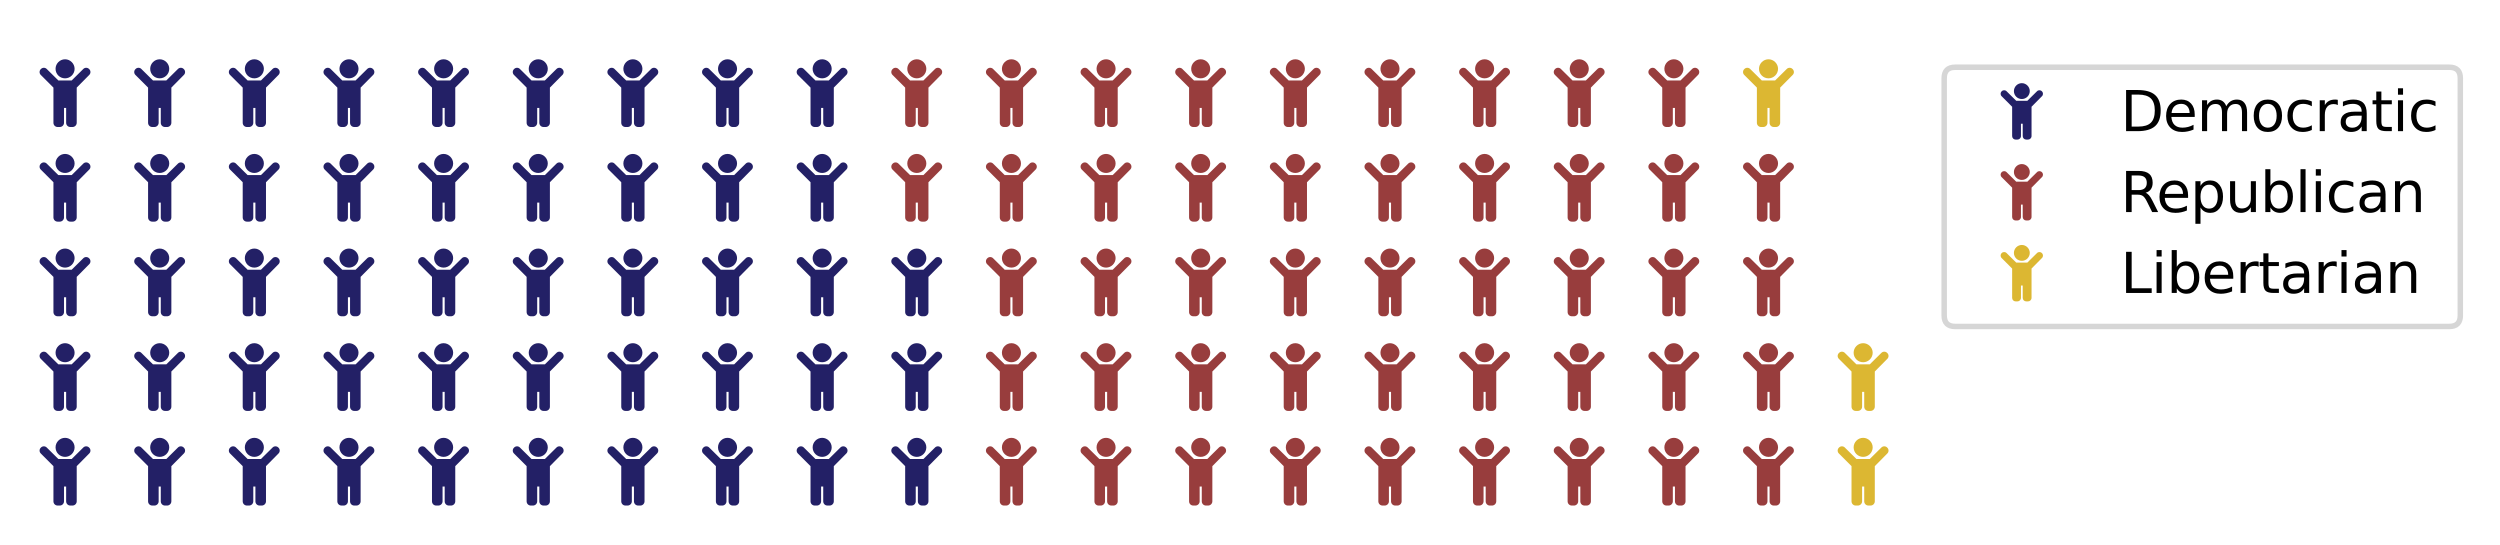<?xml version="1.0" encoding="utf-8" standalone="no"?>
<!DOCTYPE svg PUBLIC "-//W3C//DTD SVG 1.1//EN"
  "http://www.w3.org/Graphics/SVG/1.1/DTD/svg11.dtd">
<svg xmlns:xlink="http://www.w3.org/1999/xlink" width="453.6pt" height="98.892pt" viewBox="0 0 453.6 98.892" xmlns="http://www.w3.org/2000/svg" version="1.1">
 <defs>
  <style type="text/css">*{stroke-linejoin: round; stroke-linecap: butt}</style>
 </defs>
 <g id="figure_1">
  <g id="patch_1">
   <path d="M 0 98.892 
L 453.6 98.892 
L 453.6 0 
L 0 0 
z
" style="fill: #ffffff"/>
  </g>
  <g id="axes_1">
   <g id="text_1">
    <!--  -->
    <g style="fill: #232066" transform="translate(7.2 90.192)scale(0.12 -0.12)">
     <defs>
      <path id="FontAwesome5Free-Solid-f1ae" d="M 1500 4700 
C 1500 4200 1900 3800 2400 3800 
C 2888 3800 3300 4200 3300 4700 
C 3300 5188 2888 5600 2400 5600 
C 1900 5600 1500 5188 1500 4700 
z
M 4675 4675 
C 4525 4838 4263 4838 4113 4675 
L 3025 3600 
L 1763 3600 
L 675 4675 
C 525 4838 263 4838 113 4675 
C -50 4525 -50 4263 113 4113 
L 1300 2925 
L 1300 -400 
C 1300 -625 1475 -800 1700 -800 
L 1900 -800 
C 2113 -800 2300 -625 2300 -400 
L 2300 1000 
L 2500 1000 
L 2500 -400 
C 2500 -625 2675 -800 2900 -800 
L 3100 -800 
C 3313 -800 3500 -625 3500 -400 
L 3500 2925 
L 4675 4113 
C 4838 4263 4838 4525 4675 4675 
z
" transform="scale(0.016)"/>
     </defs>
     <use xlink:href="#FontAwesome5Free-Solid-f1ae"/>
    </g>
   </g>
   <g id="text_2">
    <!--  -->
    <g style="fill: #232066" transform="translate(7.2 73.021)scale(0.12 -0.12)">
     <use xlink:href="#FontAwesome5Free-Solid-f1ae"/>
    </g>
   </g>
   <g id="text_3">
    <!--  -->
    <g style="fill: #232066" transform="translate(7.2 55.85)scale(0.12 -0.12)">
     <use xlink:href="#FontAwesome5Free-Solid-f1ae"/>
    </g>
   </g>
   <g id="text_4">
    <!--  -->
    <g style="fill: #232066" transform="translate(7.2 38.68)scale(0.12 -0.12)">
     <use xlink:href="#FontAwesome5Free-Solid-f1ae"/>
    </g>
   </g>
   <g id="text_5">
    <!--  -->
    <g style="fill: #232066" transform="translate(7.2 21.509)scale(0.12 -0.12)">
     <use xlink:href="#FontAwesome5Free-Solid-f1ae"/>
    </g>
   </g>
   <g id="text_6">
    <!--  -->
    <g style="fill: #232066" transform="translate(24.371 90.192)scale(0.12 -0.12)">
     <use xlink:href="#FontAwesome5Free-Solid-f1ae"/>
    </g>
   </g>
   <g id="text_7">
    <!--  -->
    <g style="fill: #232066" transform="translate(24.371 73.021)scale(0.12 -0.12)">
     <use xlink:href="#FontAwesome5Free-Solid-f1ae"/>
    </g>
   </g>
   <g id="text_8">
    <!--  -->
    <g style="fill: #232066" transform="translate(24.371 55.85)scale(0.12 -0.12)">
     <use xlink:href="#FontAwesome5Free-Solid-f1ae"/>
    </g>
   </g>
   <g id="text_9">
    <!--  -->
    <g style="fill: #232066" transform="translate(24.371 38.68)scale(0.12 -0.12)">
     <use xlink:href="#FontAwesome5Free-Solid-f1ae"/>
    </g>
   </g>
   <g id="text_10">
    <!--  -->
    <g style="fill: #232066" transform="translate(24.371 21.509)scale(0.12 -0.12)">
     <use xlink:href="#FontAwesome5Free-Solid-f1ae"/>
    </g>
   </g>
   <g id="text_11">
    <!--  -->
    <g style="fill: #232066" transform="translate(41.541 90.192)scale(0.12 -0.12)">
     <use xlink:href="#FontAwesome5Free-Solid-f1ae"/>
    </g>
   </g>
   <g id="text_12">
    <!--  -->
    <g style="fill: #232066" transform="translate(41.541 73.021)scale(0.12 -0.12)">
     <use xlink:href="#FontAwesome5Free-Solid-f1ae"/>
    </g>
   </g>
   <g id="text_13">
    <!--  -->
    <g style="fill: #232066" transform="translate(41.541 55.85)scale(0.12 -0.12)">
     <use xlink:href="#FontAwesome5Free-Solid-f1ae"/>
    </g>
   </g>
   <g id="text_14">
    <!--  -->
    <g style="fill: #232066" transform="translate(41.541 38.68)scale(0.12 -0.12)">
     <use xlink:href="#FontAwesome5Free-Solid-f1ae"/>
    </g>
   </g>
   <g id="text_15">
    <!--  -->
    <g style="fill: #232066" transform="translate(41.541 21.509)scale(0.12 -0.12)">
     <use xlink:href="#FontAwesome5Free-Solid-f1ae"/>
    </g>
   </g>
   <g id="text_16">
    <!--  -->
    <g style="fill: #232066" transform="translate(58.712 90.192)scale(0.12 -0.12)">
     <use xlink:href="#FontAwesome5Free-Solid-f1ae"/>
    </g>
   </g>
   <g id="text_17">
    <!--  -->
    <g style="fill: #232066" transform="translate(58.712 73.021)scale(0.12 -0.12)">
     <use xlink:href="#FontAwesome5Free-Solid-f1ae"/>
    </g>
   </g>
   <g id="text_18">
    <!--  -->
    <g style="fill: #232066" transform="translate(58.712 55.85)scale(0.12 -0.12)">
     <use xlink:href="#FontAwesome5Free-Solid-f1ae"/>
    </g>
   </g>
   <g id="text_19">
    <!--  -->
    <g style="fill: #232066" transform="translate(58.712 38.68)scale(0.12 -0.12)">
     <use xlink:href="#FontAwesome5Free-Solid-f1ae"/>
    </g>
   </g>
   <g id="text_20">
    <!--  -->
    <g style="fill: #232066" transform="translate(58.712 21.509)scale(0.12 -0.12)">
     <use xlink:href="#FontAwesome5Free-Solid-f1ae"/>
    </g>
   </g>
   <g id="text_21">
    <!--  -->
    <g style="fill: #232066" transform="translate(75.883 90.192)scale(0.12 -0.12)">
     <use xlink:href="#FontAwesome5Free-Solid-f1ae"/>
    </g>
   </g>
   <g id="text_22">
    <!--  -->
    <g style="fill: #232066" transform="translate(75.883 73.021)scale(0.12 -0.12)">
     <use xlink:href="#FontAwesome5Free-Solid-f1ae"/>
    </g>
   </g>
   <g id="text_23">
    <!--  -->
    <g style="fill: #232066" transform="translate(75.883 55.85)scale(0.12 -0.12)">
     <use xlink:href="#FontAwesome5Free-Solid-f1ae"/>
    </g>
   </g>
   <g id="text_24">
    <!--  -->
    <g style="fill: #232066" transform="translate(75.883 38.68)scale(0.12 -0.12)">
     <use xlink:href="#FontAwesome5Free-Solid-f1ae"/>
    </g>
   </g>
   <g id="text_25">
    <!--  -->
    <g style="fill: #232066" transform="translate(75.883 21.509)scale(0.12 -0.12)">
     <use xlink:href="#FontAwesome5Free-Solid-f1ae"/>
    </g>
   </g>
   <g id="text_26">
    <!--  -->
    <g style="fill: #232066" transform="translate(93.054 90.192)scale(0.12 -0.12)">
     <use xlink:href="#FontAwesome5Free-Solid-f1ae"/>
    </g>
   </g>
   <g id="text_27">
    <!--  -->
    <g style="fill: #232066" transform="translate(93.054 73.021)scale(0.12 -0.12)">
     <use xlink:href="#FontAwesome5Free-Solid-f1ae"/>
    </g>
   </g>
   <g id="text_28">
    <!--  -->
    <g style="fill: #232066" transform="translate(93.054 55.85)scale(0.12 -0.12)">
     <use xlink:href="#FontAwesome5Free-Solid-f1ae"/>
    </g>
   </g>
   <g id="text_29">
    <!--  -->
    <g style="fill: #232066" transform="translate(93.054 38.68)scale(0.12 -0.12)">
     <use xlink:href="#FontAwesome5Free-Solid-f1ae"/>
    </g>
   </g>
   <g id="text_30">
    <!--  -->
    <g style="fill: #232066" transform="translate(93.054 21.509)scale(0.12 -0.12)">
     <use xlink:href="#FontAwesome5Free-Solid-f1ae"/>
    </g>
   </g>
   <g id="text_31">
    <!--  -->
    <g style="fill: #232066" transform="translate(110.224 90.192)scale(0.12 -0.12)">
     <use xlink:href="#FontAwesome5Free-Solid-f1ae"/>
    </g>
   </g>
   <g id="text_32">
    <!--  -->
    <g style="fill: #232066" transform="translate(110.224 73.021)scale(0.12 -0.12)">
     <use xlink:href="#FontAwesome5Free-Solid-f1ae"/>
    </g>
   </g>
   <g id="text_33">
    <!--  -->
    <g style="fill: #232066" transform="translate(110.224 55.85)scale(0.12 -0.12)">
     <use xlink:href="#FontAwesome5Free-Solid-f1ae"/>
    </g>
   </g>
   <g id="text_34">
    <!--  -->
    <g style="fill: #232066" transform="translate(110.224 38.68)scale(0.12 -0.12)">
     <use xlink:href="#FontAwesome5Free-Solid-f1ae"/>
    </g>
   </g>
   <g id="text_35">
    <!--  -->
    <g style="fill: #232066" transform="translate(110.224 21.509)scale(0.12 -0.12)">
     <use xlink:href="#FontAwesome5Free-Solid-f1ae"/>
    </g>
   </g>
   <g id="text_36">
    <!--  -->
    <g style="fill: #232066" transform="translate(127.395 90.192)scale(0.12 -0.12)">
     <use xlink:href="#FontAwesome5Free-Solid-f1ae"/>
    </g>
   </g>
   <g id="text_37">
    <!--  -->
    <g style="fill: #232066" transform="translate(127.395 73.021)scale(0.12 -0.12)">
     <use xlink:href="#FontAwesome5Free-Solid-f1ae"/>
    </g>
   </g>
   <g id="text_38">
    <!--  -->
    <g style="fill: #232066" transform="translate(127.395 55.85)scale(0.12 -0.12)">
     <use xlink:href="#FontAwesome5Free-Solid-f1ae"/>
    </g>
   </g>
   <g id="text_39">
    <!--  -->
    <g style="fill: #232066" transform="translate(127.395 38.68)scale(0.12 -0.12)">
     <use xlink:href="#FontAwesome5Free-Solid-f1ae"/>
    </g>
   </g>
   <g id="text_40">
    <!--  -->
    <g style="fill: #232066" transform="translate(127.395 21.509)scale(0.12 -0.12)">
     <use xlink:href="#FontAwesome5Free-Solid-f1ae"/>
    </g>
   </g>
   <g id="text_41">
    <!--  -->
    <g style="fill: #232066" transform="translate(144.566 90.192)scale(0.12 -0.12)">
     <use xlink:href="#FontAwesome5Free-Solid-f1ae"/>
    </g>
   </g>
   <g id="text_42">
    <!--  -->
    <g style="fill: #232066" transform="translate(144.566 73.021)scale(0.12 -0.12)">
     <use xlink:href="#FontAwesome5Free-Solid-f1ae"/>
    </g>
   </g>
   <g id="text_43">
    <!--  -->
    <g style="fill: #232066" transform="translate(144.566 55.85)scale(0.12 -0.12)">
     <use xlink:href="#FontAwesome5Free-Solid-f1ae"/>
    </g>
   </g>
   <g id="text_44">
    <!--  -->
    <g style="fill: #232066" transform="translate(144.566 38.68)scale(0.12 -0.12)">
     <use xlink:href="#FontAwesome5Free-Solid-f1ae"/>
    </g>
   </g>
   <g id="text_45">
    <!--  -->
    <g style="fill: #232066" transform="translate(144.566 21.509)scale(0.12 -0.12)">
     <use xlink:href="#FontAwesome5Free-Solid-f1ae"/>
    </g>
   </g>
   <g id="text_46">
    <!--  -->
    <g style="fill: #232066" transform="translate(161.737 90.192)scale(0.12 -0.12)">
     <use xlink:href="#FontAwesome5Free-Solid-f1ae"/>
    </g>
   </g>
   <g id="text_47">
    <!--  -->
    <g style="fill: #232066" transform="translate(161.737 73.021)scale(0.12 -0.12)">
     <use xlink:href="#FontAwesome5Free-Solid-f1ae"/>
    </g>
   </g>
   <g id="text_48">
    <!--  -->
    <g style="fill: #232066" transform="translate(161.737 55.85)scale(0.12 -0.12)">
     <use xlink:href="#FontAwesome5Free-Solid-f1ae"/>
    </g>
   </g>
   <g id="text_49">
    <!--  -->
    <g style="fill: #983d3d" transform="translate(161.737 38.68)scale(0.12 -0.12)">
     <use xlink:href="#FontAwesome5Free-Solid-f1ae"/>
    </g>
   </g>
   <g id="text_50">
    <!--  -->
    <g style="fill: #983d3d" transform="translate(161.737 21.509)scale(0.12 -0.12)">
     <use xlink:href="#FontAwesome5Free-Solid-f1ae"/>
    </g>
   </g>
   <g id="text_51">
    <!--  -->
    <g style="fill: #983d3d" transform="translate(178.907 90.192)scale(0.12 -0.12)">
     <use xlink:href="#FontAwesome5Free-Solid-f1ae"/>
    </g>
   </g>
   <g id="text_52">
    <!--  -->
    <g style="fill: #983d3d" transform="translate(178.907 73.021)scale(0.12 -0.12)">
     <use xlink:href="#FontAwesome5Free-Solid-f1ae"/>
    </g>
   </g>
   <g id="text_53">
    <!--  -->
    <g style="fill: #983d3d" transform="translate(178.907 55.85)scale(0.12 -0.12)">
     <use xlink:href="#FontAwesome5Free-Solid-f1ae"/>
    </g>
   </g>
   <g id="text_54">
    <!--  -->
    <g style="fill: #983d3d" transform="translate(178.907 38.68)scale(0.12 -0.12)">
     <use xlink:href="#FontAwesome5Free-Solid-f1ae"/>
    </g>
   </g>
   <g id="text_55">
    <!--  -->
    <g style="fill: #983d3d" transform="translate(178.907 21.509)scale(0.12 -0.12)">
     <use xlink:href="#FontAwesome5Free-Solid-f1ae"/>
    </g>
   </g>
   <g id="text_56">
    <!--  -->
    <g style="fill: #983d3d" transform="translate(196.078 90.192)scale(0.12 -0.12)">
     <use xlink:href="#FontAwesome5Free-Solid-f1ae"/>
    </g>
   </g>
   <g id="text_57">
    <!--  -->
    <g style="fill: #983d3d" transform="translate(196.078 73.021)scale(0.12 -0.12)">
     <use xlink:href="#FontAwesome5Free-Solid-f1ae"/>
    </g>
   </g>
   <g id="text_58">
    <!--  -->
    <g style="fill: #983d3d" transform="translate(196.078 55.85)scale(0.12 -0.12)">
     <use xlink:href="#FontAwesome5Free-Solid-f1ae"/>
    </g>
   </g>
   <g id="text_59">
    <!--  -->
    <g style="fill: #983d3d" transform="translate(196.078 38.68)scale(0.12 -0.12)">
     <use xlink:href="#FontAwesome5Free-Solid-f1ae"/>
    </g>
   </g>
   <g id="text_60">
    <!--  -->
    <g style="fill: #983d3d" transform="translate(196.078 21.509)scale(0.12 -0.12)">
     <use xlink:href="#FontAwesome5Free-Solid-f1ae"/>
    </g>
   </g>
   <g id="text_61">
    <!--  -->
    <g style="fill: #983d3d" transform="translate(213.249 90.192)scale(0.12 -0.12)">
     <use xlink:href="#FontAwesome5Free-Solid-f1ae"/>
    </g>
   </g>
   <g id="text_62">
    <!--  -->
    <g style="fill: #983d3d" transform="translate(213.249 73.021)scale(0.12 -0.12)">
     <use xlink:href="#FontAwesome5Free-Solid-f1ae"/>
    </g>
   </g>
   <g id="text_63">
    <!--  -->
    <g style="fill: #983d3d" transform="translate(213.249 55.85)scale(0.12 -0.12)">
     <use xlink:href="#FontAwesome5Free-Solid-f1ae"/>
    </g>
   </g>
   <g id="text_64">
    <!--  -->
    <g style="fill: #983d3d" transform="translate(213.249 38.68)scale(0.12 -0.12)">
     <use xlink:href="#FontAwesome5Free-Solid-f1ae"/>
    </g>
   </g>
   <g id="text_65">
    <!--  -->
    <g style="fill: #983d3d" transform="translate(213.249 21.509)scale(0.12 -0.12)">
     <use xlink:href="#FontAwesome5Free-Solid-f1ae"/>
    </g>
   </g>
   <g id="text_66">
    <!--  -->
    <g style="fill: #983d3d" transform="translate(230.42 90.192)scale(0.12 -0.12)">
     <use xlink:href="#FontAwesome5Free-Solid-f1ae"/>
    </g>
   </g>
   <g id="text_67">
    <!--  -->
    <g style="fill: #983d3d" transform="translate(230.42 73.021)scale(0.12 -0.12)">
     <use xlink:href="#FontAwesome5Free-Solid-f1ae"/>
    </g>
   </g>
   <g id="text_68">
    <!--  -->
    <g style="fill: #983d3d" transform="translate(230.42 55.85)scale(0.12 -0.12)">
     <use xlink:href="#FontAwesome5Free-Solid-f1ae"/>
    </g>
   </g>
   <g id="text_69">
    <!--  -->
    <g style="fill: #983d3d" transform="translate(230.42 38.68)scale(0.12 -0.12)">
     <use xlink:href="#FontAwesome5Free-Solid-f1ae"/>
    </g>
   </g>
   <g id="text_70">
    <!--  -->
    <g style="fill: #983d3d" transform="translate(230.42 21.509)scale(0.12 -0.12)">
     <use xlink:href="#FontAwesome5Free-Solid-f1ae"/>
    </g>
   </g>
   <g id="text_71">
    <!--  -->
    <g style="fill: #983d3d" transform="translate(247.59 90.192)scale(0.12 -0.12)">
     <use xlink:href="#FontAwesome5Free-Solid-f1ae"/>
    </g>
   </g>
   <g id="text_72">
    <!--  -->
    <g style="fill: #983d3d" transform="translate(247.59 73.021)scale(0.12 -0.12)">
     <use xlink:href="#FontAwesome5Free-Solid-f1ae"/>
    </g>
   </g>
   <g id="text_73">
    <!--  -->
    <g style="fill: #983d3d" transform="translate(247.59 55.85)scale(0.12 -0.12)">
     <use xlink:href="#FontAwesome5Free-Solid-f1ae"/>
    </g>
   </g>
   <g id="text_74">
    <!--  -->
    <g style="fill: #983d3d" transform="translate(247.59 38.68)scale(0.12 -0.12)">
     <use xlink:href="#FontAwesome5Free-Solid-f1ae"/>
    </g>
   </g>
   <g id="text_75">
    <!--  -->
    <g style="fill: #983d3d" transform="translate(247.59 21.509)scale(0.12 -0.12)">
     <use xlink:href="#FontAwesome5Free-Solid-f1ae"/>
    </g>
   </g>
   <g id="text_76">
    <!--  -->
    <g style="fill: #983d3d" transform="translate(264.761 90.192)scale(0.12 -0.12)">
     <use xlink:href="#FontAwesome5Free-Solid-f1ae"/>
    </g>
   </g>
   <g id="text_77">
    <!--  -->
    <g style="fill: #983d3d" transform="translate(264.761 73.021)scale(0.12 -0.12)">
     <use xlink:href="#FontAwesome5Free-Solid-f1ae"/>
    </g>
   </g>
   <g id="text_78">
    <!--  -->
    <g style="fill: #983d3d" transform="translate(264.761 55.85)scale(0.12 -0.12)">
     <use xlink:href="#FontAwesome5Free-Solid-f1ae"/>
    </g>
   </g>
   <g id="text_79">
    <!--  -->
    <g style="fill: #983d3d" transform="translate(264.761 38.68)scale(0.12 -0.12)">
     <use xlink:href="#FontAwesome5Free-Solid-f1ae"/>
    </g>
   </g>
   <g id="text_80">
    <!--  -->
    <g style="fill: #983d3d" transform="translate(264.761 21.509)scale(0.12 -0.12)">
     <use xlink:href="#FontAwesome5Free-Solid-f1ae"/>
    </g>
   </g>
   <g id="text_81">
    <!--  -->
    <g style="fill: #983d3d" transform="translate(281.932 90.192)scale(0.12 -0.12)">
     <use xlink:href="#FontAwesome5Free-Solid-f1ae"/>
    </g>
   </g>
   <g id="text_82">
    <!--  -->
    <g style="fill: #983d3d" transform="translate(281.932 73.021)scale(0.12 -0.12)">
     <use xlink:href="#FontAwesome5Free-Solid-f1ae"/>
    </g>
   </g>
   <g id="text_83">
    <!--  -->
    <g style="fill: #983d3d" transform="translate(281.932 55.85)scale(0.12 -0.12)">
     <use xlink:href="#FontAwesome5Free-Solid-f1ae"/>
    </g>
   </g>
   <g id="text_84">
    <!--  -->
    <g style="fill: #983d3d" transform="translate(281.932 38.68)scale(0.12 -0.12)">
     <use xlink:href="#FontAwesome5Free-Solid-f1ae"/>
    </g>
   </g>
   <g id="text_85">
    <!--  -->
    <g style="fill: #983d3d" transform="translate(281.932 21.509)scale(0.12 -0.12)">
     <use xlink:href="#FontAwesome5Free-Solid-f1ae"/>
    </g>
   </g>
   <g id="text_86">
    <!--  -->
    <g style="fill: #983d3d" transform="translate(299.103 90.192)scale(0.12 -0.12)">
     <use xlink:href="#FontAwesome5Free-Solid-f1ae"/>
    </g>
   </g>
   <g id="text_87">
    <!--  -->
    <g style="fill: #983d3d" transform="translate(299.103 73.021)scale(0.12 -0.12)">
     <use xlink:href="#FontAwesome5Free-Solid-f1ae"/>
    </g>
   </g>
   <g id="text_88">
    <!--  -->
    <g style="fill: #983d3d" transform="translate(299.103 55.85)scale(0.12 -0.12)">
     <use xlink:href="#FontAwesome5Free-Solid-f1ae"/>
    </g>
   </g>
   <g id="text_89">
    <!--  -->
    <g style="fill: #983d3d" transform="translate(299.103 38.68)scale(0.12 -0.12)">
     <use xlink:href="#FontAwesome5Free-Solid-f1ae"/>
    </g>
   </g>
   <g id="text_90">
    <!--  -->
    <g style="fill: #983d3d" transform="translate(299.103 21.509)scale(0.12 -0.12)">
     <use xlink:href="#FontAwesome5Free-Solid-f1ae"/>
    </g>
   </g>
   <g id="text_91">
    <!--  -->
    <g style="fill: #983d3d" transform="translate(316.273 90.192)scale(0.12 -0.12)">
     <use xlink:href="#FontAwesome5Free-Solid-f1ae"/>
    </g>
   </g>
   <g id="text_92">
    <!--  -->
    <g style="fill: #983d3d" transform="translate(316.273 73.021)scale(0.12 -0.12)">
     <use xlink:href="#FontAwesome5Free-Solid-f1ae"/>
    </g>
   </g>
   <g id="text_93">
    <!--  -->
    <g style="fill: #983d3d" transform="translate(316.273 55.85)scale(0.12 -0.12)">
     <use xlink:href="#FontAwesome5Free-Solid-f1ae"/>
    </g>
   </g>
   <g id="text_94">
    <!--  -->
    <g style="fill: #983d3d" transform="translate(316.273 38.68)scale(0.12 -0.12)">
     <use xlink:href="#FontAwesome5Free-Solid-f1ae"/>
    </g>
   </g>
   <g id="text_95">
    <!--  -->
    <g style="fill: #dcb732" transform="translate(316.273 21.509)scale(0.12 -0.12)">
     <use xlink:href="#FontAwesome5Free-Solid-f1ae"/>
    </g>
   </g>
   <g id="text_96">
    <!--  -->
    <g style="fill: #dcb732" transform="translate(333.444 90.192)scale(0.12 -0.12)">
     <use xlink:href="#FontAwesome5Free-Solid-f1ae"/>
    </g>
   </g>
   <g id="text_97">
    <!--  -->
    <g style="fill: #dcb732" transform="translate(333.444 73.021)scale(0.12 -0.12)">
     <use xlink:href="#FontAwesome5Free-Solid-f1ae"/>
    </g>
   </g>
   <g id="legend_1">
    <g id="patch_2">
     <path d="M 354.753 59.234 
L 444.4 59.234 
Q 446.4 59.234 446.4 57.234 
L 446.4 14.2 
Q 446.4 12.2 444.4 12.2 
L 354.753 12.2 
Q 352.753 12.2 352.753 14.2 
L 352.753 57.234 
Q 352.753 59.234 354.753 59.234 
z
" style="fill: #ffffff; opacity: 0.8; stroke: #cccccc; stroke-linejoin: miter"/>
    </g>
    <g id="text_98">
     <!--  -->
     <g style="fill: #232066" transform="translate(363.003 24.048)scale(0.1 -0.1)">
      <use xlink:href="#FontAwesome5Free-Solid-f1ae"/>
     </g>
    </g>
    <g id="text_99">
     <!-- Democratic -->
     <g transform="translate(384.753 23.798)scale(0.1 -0.1)">
      <defs>
       <path id="DejaVuSans-44" d="M 1259 4147 
L 1259 519 
L 2022 519 
Q 2988 519 3436 956 
Q 3884 1394 3884 2338 
Q 3884 3275 3436 3711 
Q 2988 4147 2022 4147 
L 1259 4147 
z
M 628 4666 
L 1925 4666 
Q 3281 4666 3915 4102 
Q 4550 3538 4550 2338 
Q 4550 1131 3912 565 
Q 3275 0 1925 0 
L 628 0 
L 628 4666 
z
" transform="scale(0.016)"/>
       <path id="DejaVuSans-65" d="M 3597 1894 
L 3597 1613 
L 953 1613 
Q 991 1019 1311 708 
Q 1631 397 2203 397 
Q 2534 397 2845 478 
Q 3156 559 3463 722 
L 3463 178 
Q 3153 47 2828 -22 
Q 2503 -91 2169 -91 
Q 1331 -91 842 396 
Q 353 884 353 1716 
Q 353 2575 817 3079 
Q 1281 3584 2069 3584 
Q 2775 3584 3186 3129 
Q 3597 2675 3597 1894 
z
M 3022 2063 
Q 3016 2534 2758 2815 
Q 2500 3097 2075 3097 
Q 1594 3097 1305 2825 
Q 1016 2553 972 2059 
L 3022 2063 
z
" transform="scale(0.016)"/>
       <path id="DejaVuSans-6d" d="M 3328 2828 
Q 3544 3216 3844 3400 
Q 4144 3584 4550 3584 
Q 5097 3584 5394 3201 
Q 5691 2819 5691 2113 
L 5691 0 
L 5113 0 
L 5113 2094 
Q 5113 2597 4934 2840 
Q 4756 3084 4391 3084 
Q 3944 3084 3684 2787 
Q 3425 2491 3425 1978 
L 3425 0 
L 2847 0 
L 2847 2094 
Q 2847 2600 2669 2842 
Q 2491 3084 2119 3084 
Q 1678 3084 1418 2786 
Q 1159 2488 1159 1978 
L 1159 0 
L 581 0 
L 581 3500 
L 1159 3500 
L 1159 2956 
Q 1356 3278 1631 3431 
Q 1906 3584 2284 3584 
Q 2666 3584 2933 3390 
Q 3200 3197 3328 2828 
z
" transform="scale(0.016)"/>
       <path id="DejaVuSans-6f" d="M 1959 3097 
Q 1497 3097 1228 2736 
Q 959 2375 959 1747 
Q 959 1119 1226 758 
Q 1494 397 1959 397 
Q 2419 397 2687 759 
Q 2956 1122 2956 1747 
Q 2956 2369 2687 2733 
Q 2419 3097 1959 3097 
z
M 1959 3584 
Q 2709 3584 3137 3096 
Q 3566 2609 3566 1747 
Q 3566 888 3137 398 
Q 2709 -91 1959 -91 
Q 1206 -91 779 398 
Q 353 888 353 1747 
Q 353 2609 779 3096 
Q 1206 3584 1959 3584 
z
" transform="scale(0.016)"/>
       <path id="DejaVuSans-63" d="M 3122 3366 
L 3122 2828 
Q 2878 2963 2633 3030 
Q 2388 3097 2138 3097 
Q 1578 3097 1268 2742 
Q 959 2388 959 1747 
Q 959 1106 1268 751 
Q 1578 397 2138 397 
Q 2388 397 2633 464 
Q 2878 531 3122 666 
L 3122 134 
Q 2881 22 2623 -34 
Q 2366 -91 2075 -91 
Q 1284 -91 818 406 
Q 353 903 353 1747 
Q 353 2603 823 3093 
Q 1294 3584 2113 3584 
Q 2378 3584 2631 3529 
Q 2884 3475 3122 3366 
z
" transform="scale(0.016)"/>
       <path id="DejaVuSans-72" d="M 2631 2963 
Q 2534 3019 2420 3045 
Q 2306 3072 2169 3072 
Q 1681 3072 1420 2755 
Q 1159 2438 1159 1844 
L 1159 0 
L 581 0 
L 581 3500 
L 1159 3500 
L 1159 2956 
Q 1341 3275 1631 3429 
Q 1922 3584 2338 3584 
Q 2397 3584 2469 3576 
Q 2541 3569 2628 3553 
L 2631 2963 
z
" transform="scale(0.016)"/>
       <path id="DejaVuSans-61" d="M 2194 1759 
Q 1497 1759 1228 1600 
Q 959 1441 959 1056 
Q 959 750 1161 570 
Q 1363 391 1709 391 
Q 2188 391 2477 730 
Q 2766 1069 2766 1631 
L 2766 1759 
L 2194 1759 
z
M 3341 1997 
L 3341 0 
L 2766 0 
L 2766 531 
Q 2569 213 2275 61 
Q 1981 -91 1556 -91 
Q 1019 -91 701 211 
Q 384 513 384 1019 
Q 384 1609 779 1909 
Q 1175 2209 1959 2209 
L 2766 2209 
L 2766 2266 
Q 2766 2663 2505 2880 
Q 2244 3097 1772 3097 
Q 1472 3097 1187 3025 
Q 903 2953 641 2809 
L 641 3341 
Q 956 3463 1253 3523 
Q 1550 3584 1831 3584 
Q 2591 3584 2966 3190 
Q 3341 2797 3341 1997 
z
" transform="scale(0.016)"/>
       <path id="DejaVuSans-74" d="M 1172 4494 
L 1172 3500 
L 2356 3500 
L 2356 3053 
L 1172 3053 
L 1172 1153 
Q 1172 725 1289 603 
Q 1406 481 1766 481 
L 2356 481 
L 2356 0 
L 1766 0 
Q 1100 0 847 248 
Q 594 497 594 1153 
L 594 3053 
L 172 3053 
L 172 3500 
L 594 3500 
L 594 4494 
L 1172 4494 
z
" transform="scale(0.016)"/>
       <path id="DejaVuSans-69" d="M 603 3500 
L 1178 3500 
L 1178 0 
L 603 0 
L 603 3500 
z
M 603 4863 
L 1178 4863 
L 1178 4134 
L 603 4134 
L 603 4863 
z
" transform="scale(0.016)"/>
      </defs>
      <use xlink:href="#DejaVuSans-44"/>
      <use xlink:href="#DejaVuSans-65" x="77.002"/>
      <use xlink:href="#DejaVuSans-6d" x="138.525"/>
      <use xlink:href="#DejaVuSans-6f" x="235.938"/>
      <use xlink:href="#DejaVuSans-63" x="297.119"/>
      <use xlink:href="#DejaVuSans-72" x="352.1"/>
      <use xlink:href="#DejaVuSans-61" x="393.213"/>
      <use xlink:href="#DejaVuSans-74" x="454.492"/>
      <use xlink:href="#DejaVuSans-69" x="493.701"/>
      <use xlink:href="#DejaVuSans-63" x="521.484"/>
     </g>
    </g>
    <g id="text_100">
     <!--  -->
     <g style="fill: #983d3d" transform="translate(363.003 38.727)scale(0.1 -0.1)">
      <use xlink:href="#FontAwesome5Free-Solid-f1ae"/>
     </g>
    </g>
    <g id="text_101">
     <!-- Republican -->
     <g transform="translate(384.753 38.477)scale(0.1 -0.1)">
      <defs>
       <path id="DejaVuSans-52" d="M 2841 2188 
Q 3044 2119 3236 1894 
Q 3428 1669 3622 1275 
L 4263 0 
L 3584 0 
L 2988 1197 
Q 2756 1666 2539 1819 
Q 2322 1972 1947 1972 
L 1259 1972 
L 1259 0 
L 628 0 
L 628 4666 
L 2053 4666 
Q 2853 4666 3247 4331 
Q 3641 3997 3641 3322 
Q 3641 2881 3436 2590 
Q 3231 2300 2841 2188 
z
M 1259 4147 
L 1259 2491 
L 2053 2491 
Q 2509 2491 2742 2702 
Q 2975 2913 2975 3322 
Q 2975 3731 2742 3939 
Q 2509 4147 2053 4147 
L 1259 4147 
z
" transform="scale(0.016)"/>
       <path id="DejaVuSans-70" d="M 1159 525 
L 1159 -1331 
L 581 -1331 
L 581 3500 
L 1159 3500 
L 1159 2969 
Q 1341 3281 1617 3432 
Q 1894 3584 2278 3584 
Q 2916 3584 3314 3078 
Q 3713 2572 3713 1747 
Q 3713 922 3314 415 
Q 2916 -91 2278 -91 
Q 1894 -91 1617 61 
Q 1341 213 1159 525 
z
M 3116 1747 
Q 3116 2381 2855 2742 
Q 2594 3103 2138 3103 
Q 1681 3103 1420 2742 
Q 1159 2381 1159 1747 
Q 1159 1113 1420 752 
Q 1681 391 2138 391 
Q 2594 391 2855 752 
Q 3116 1113 3116 1747 
z
" transform="scale(0.016)"/>
       <path id="DejaVuSans-75" d="M 544 1381 
L 544 3500 
L 1119 3500 
L 1119 1403 
Q 1119 906 1312 657 
Q 1506 409 1894 409 
Q 2359 409 2629 706 
Q 2900 1003 2900 1516 
L 2900 3500 
L 3475 3500 
L 3475 0 
L 2900 0 
L 2900 538 
Q 2691 219 2414 64 
Q 2138 -91 1772 -91 
Q 1169 -91 856 284 
Q 544 659 544 1381 
z
M 1991 3584 
L 1991 3584 
z
" transform="scale(0.016)"/>
       <path id="DejaVuSans-62" d="M 3116 1747 
Q 3116 2381 2855 2742 
Q 2594 3103 2138 3103 
Q 1681 3103 1420 2742 
Q 1159 2381 1159 1747 
Q 1159 1113 1420 752 
Q 1681 391 2138 391 
Q 2594 391 2855 752 
Q 3116 1113 3116 1747 
z
M 1159 2969 
Q 1341 3281 1617 3432 
Q 1894 3584 2278 3584 
Q 2916 3584 3314 3078 
Q 3713 2572 3713 1747 
Q 3713 922 3314 415 
Q 2916 -91 2278 -91 
Q 1894 -91 1617 61 
Q 1341 213 1159 525 
L 1159 0 
L 581 0 
L 581 4863 
L 1159 4863 
L 1159 2969 
z
" transform="scale(0.016)"/>
       <path id="DejaVuSans-6c" d="M 603 4863 
L 1178 4863 
L 1178 0 
L 603 0 
L 603 4863 
z
" transform="scale(0.016)"/>
       <path id="DejaVuSans-6e" d="M 3513 2113 
L 3513 0 
L 2938 0 
L 2938 2094 
Q 2938 2591 2744 2837 
Q 2550 3084 2163 3084 
Q 1697 3084 1428 2787 
Q 1159 2491 1159 1978 
L 1159 0 
L 581 0 
L 581 3500 
L 1159 3500 
L 1159 2956 
Q 1366 3272 1645 3428 
Q 1925 3584 2291 3584 
Q 2894 3584 3203 3211 
Q 3513 2838 3513 2113 
z
" transform="scale(0.016)"/>
      </defs>
      <use xlink:href="#DejaVuSans-52"/>
      <use xlink:href="#DejaVuSans-65" x="64.982"/>
      <use xlink:href="#DejaVuSans-70" x="126.506"/>
      <use xlink:href="#DejaVuSans-75" x="189.982"/>
      <use xlink:href="#DejaVuSans-62" x="253.361"/>
      <use xlink:href="#DejaVuSans-6c" x="316.838"/>
      <use xlink:href="#DejaVuSans-69" x="344.621"/>
      <use xlink:href="#DejaVuSans-63" x="372.404"/>
      <use xlink:href="#DejaVuSans-61" x="427.385"/>
      <use xlink:href="#DejaVuSans-6e" x="488.664"/>
     </g>
    </g>
    <g id="text_102">
     <!--  -->
     <g style="fill: #dcb732" transform="translate(363.003 53.405)scale(0.1 -0.1)">
      <use xlink:href="#FontAwesome5Free-Solid-f1ae"/>
     </g>
    </g>
    <g id="text_103">
     <!-- Libertarian -->
     <g transform="translate(384.753 53.155)scale(0.1 -0.1)">
      <defs>
       <path id="DejaVuSans-4c" d="M 628 4666 
L 1259 4666 
L 1259 531 
L 3531 531 
L 3531 0 
L 628 0 
L 628 4666 
z
" transform="scale(0.016)"/>
      </defs>
      <use xlink:href="#DejaVuSans-4c"/>
      <use xlink:href="#DejaVuSans-69" x="55.713"/>
      <use xlink:href="#DejaVuSans-62" x="83.496"/>
      <use xlink:href="#DejaVuSans-65" x="146.973"/>
      <use xlink:href="#DejaVuSans-72" x="208.496"/>
      <use xlink:href="#DejaVuSans-74" x="249.609"/>
      <use xlink:href="#DejaVuSans-61" x="288.818"/>
      <use xlink:href="#DejaVuSans-72" x="350.098"/>
      <use xlink:href="#DejaVuSans-69" x="391.211"/>
      <use xlink:href="#DejaVuSans-61" x="418.994"/>
      <use xlink:href="#DejaVuSans-6e" x="480.273"/>
     </g>
    </g>
   </g>
  </g>
 </g>
</svg>
